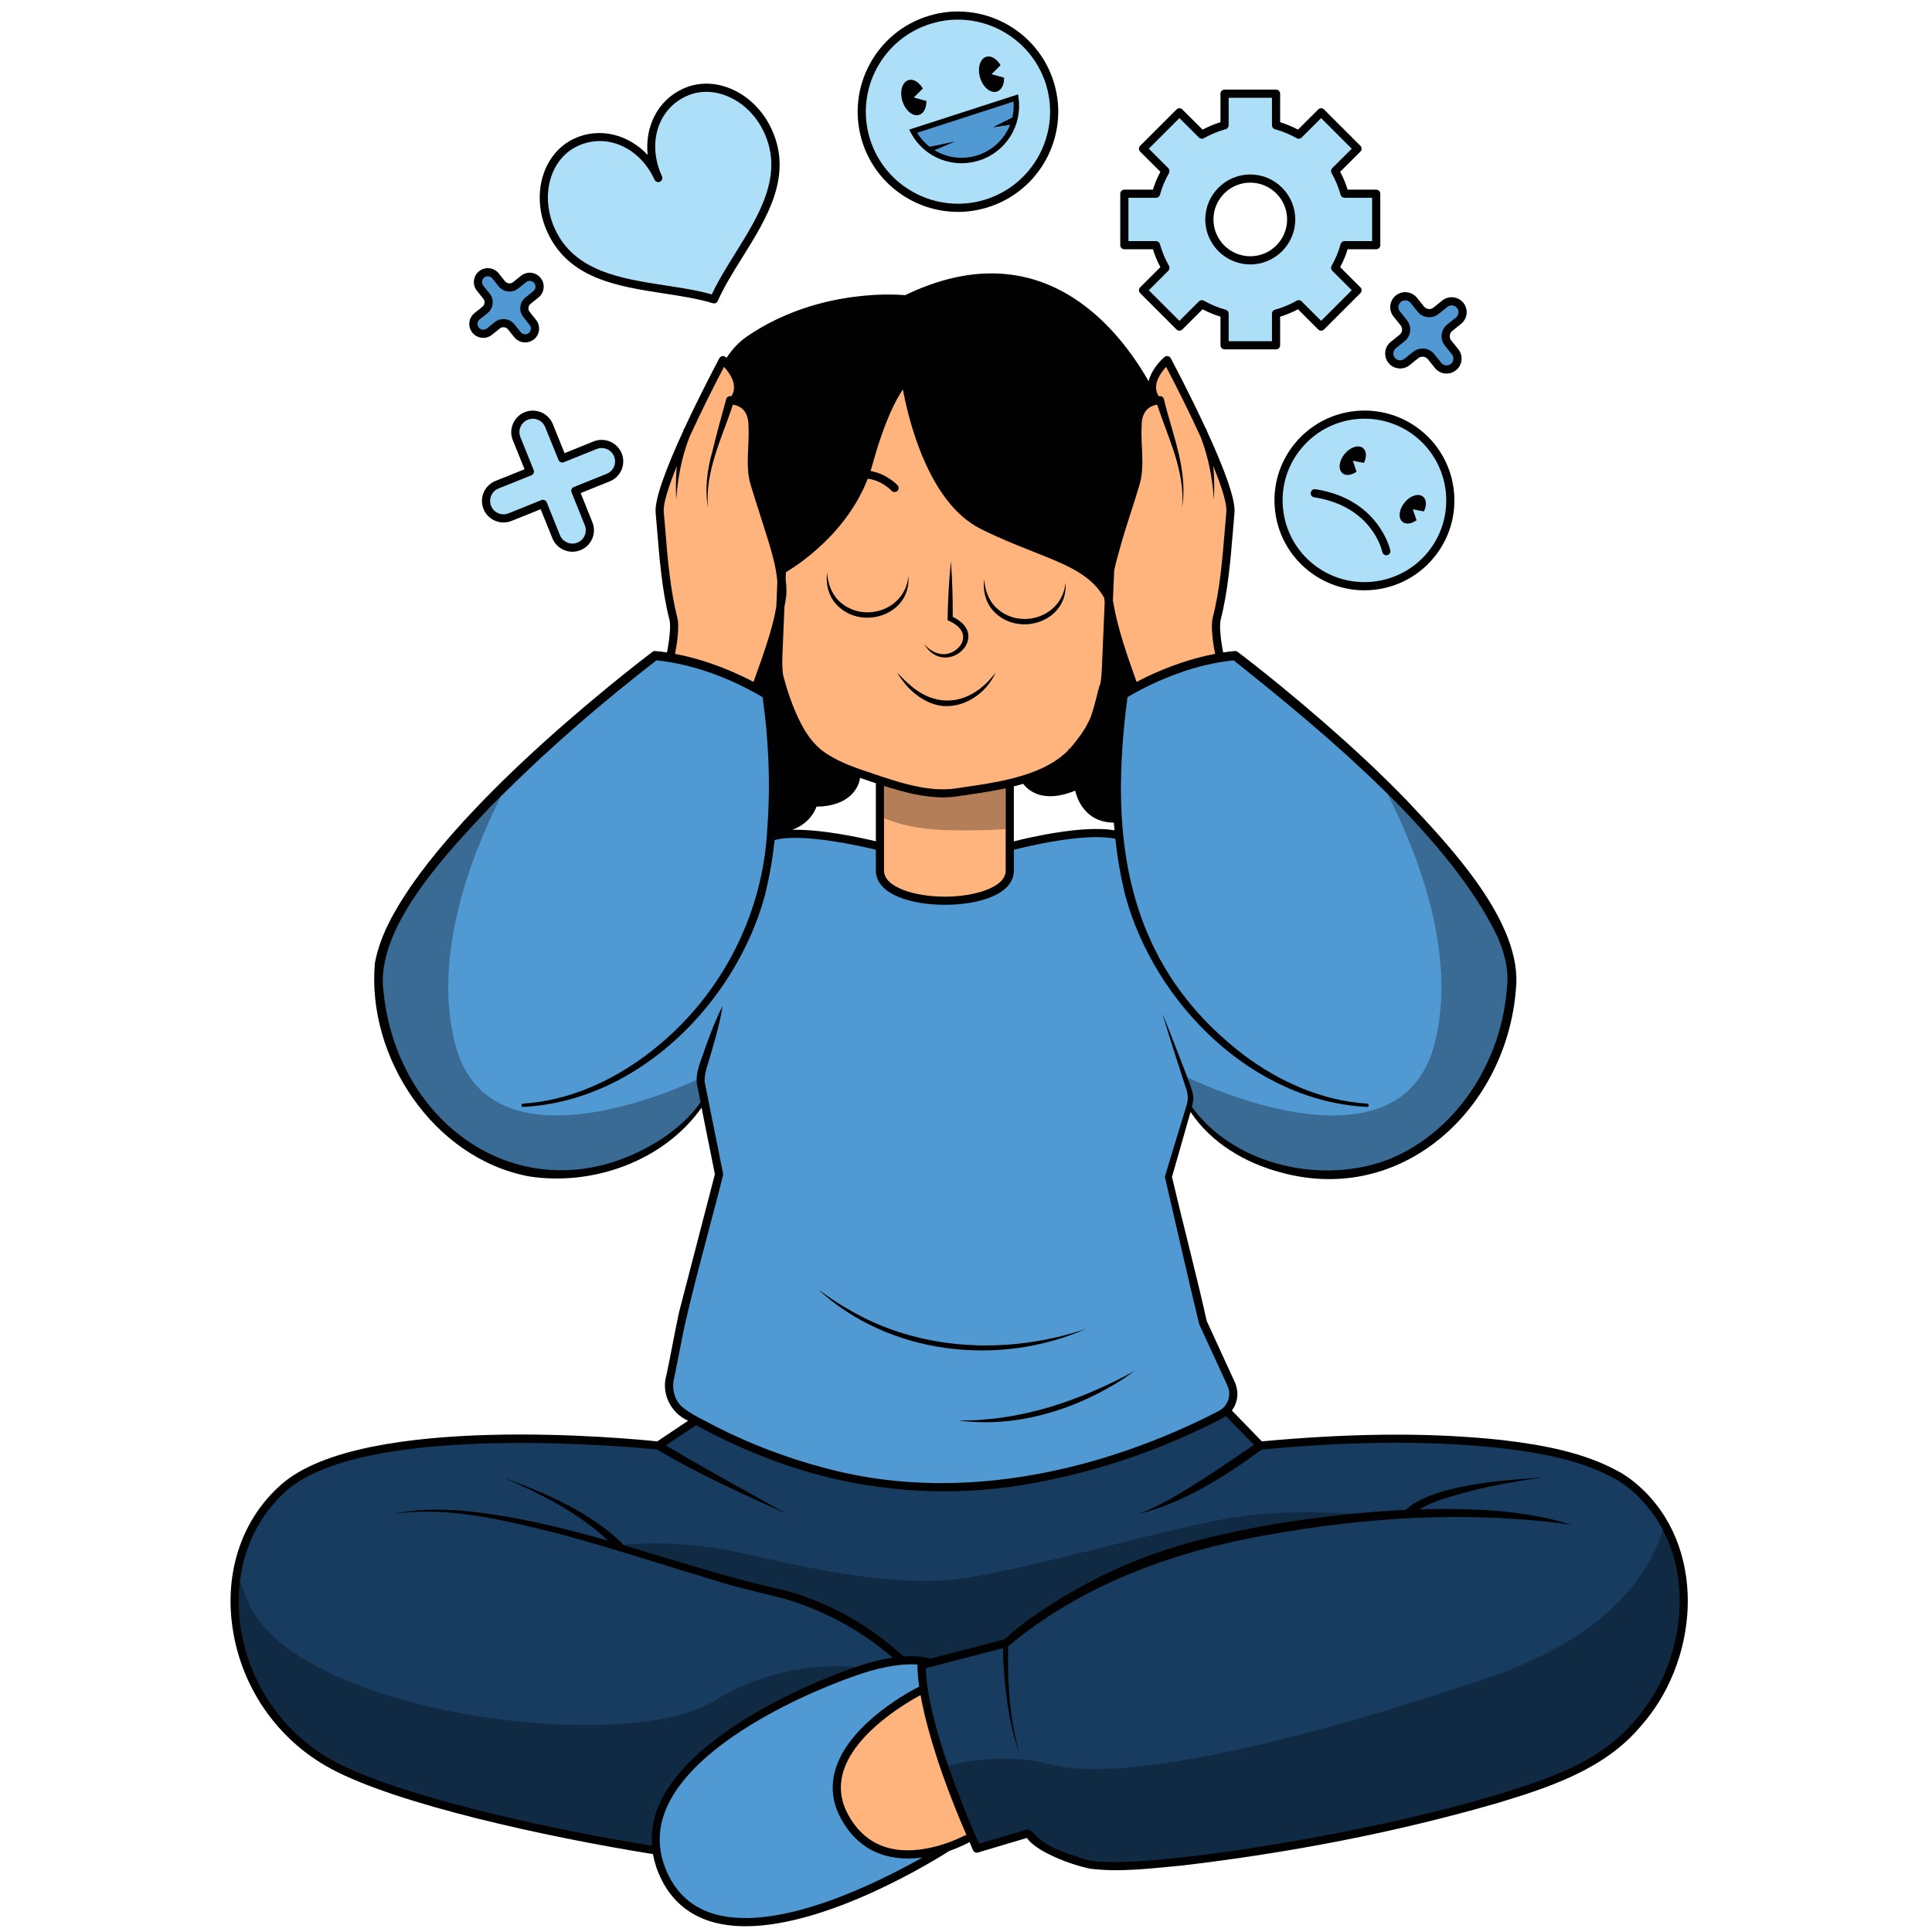 <svg xmlns="http://www.w3.org/2000/svg" xmlns:xlink="http://www.w3.org/1999/xlink" width="600" zoomAndPan="magnify" viewBox="0 0 450 450" height="600" preserveAspectRatio="xMidYMid meet" version="1.0"><defs><clipPath id="adf15d85ca"><path d="M 209.395 237.227 L 216.895 237.227 L 216.895 246.977 L 209.395 246.977 Z M 209.395 237.227 " clip-rule="nonzero"/></clipPath></defs><g clip-path="url(#adf15d85ca)"><path fill="#000000" d="M 213.676 240.766 C 213.676 241.254 213.102 241.5 212.77 241.156 C 212.434 240.809 212.672 240.219 213.145 240.219 C 213.438 240.219 213.676 240.465 213.676 240.766 Z M 216.738 240.938 L 216.207 240.938 C 216.121 240.938 216.051 241.012 216.051 241.102 C 216.051 241.191 216.121 241.262 216.207 241.262 L 216.738 241.262 C 216.824 241.262 216.895 241.191 216.895 241.102 C 216.895 241.012 216.824 240.938 216.738 240.938 Z M 216.18 239.109 L 215.719 239.383 C 215.645 239.426 215.617 239.523 215.66 239.602 C 215.703 239.68 215.801 239.707 215.875 239.66 L 216.336 239.387 C 216.41 239.344 216.438 239.242 216.391 239.168 C 216.348 239.09 216.254 239.062 216.18 239.109 Z M 214.805 237.809 L 214.539 238.285 C 214.496 238.363 214.523 238.461 214.598 238.504 C 214.672 238.551 214.77 238.523 214.812 238.445 L 215.078 237.973 C 215.121 237.895 215.094 237.797 215.02 237.75 C 214.945 237.707 214.848 237.734 214.805 237.809 Z M 212.988 237.395 L 212.988 237.941 C 212.988 238.031 213.059 238.105 213.145 238.105 C 213.23 238.105 213.301 238.031 213.301 237.941 L 213.301 237.395 C 213.301 237.305 213.23 237.23 213.145 237.23 C 213.059 237.23 212.988 237.305 212.988 237.395 Z M 211.211 237.973 L 211.477 238.445 C 211.52 238.523 211.617 238.551 211.691 238.504 C 211.766 238.461 211.793 238.363 211.75 238.285 L 211.484 237.809 C 211.441 237.734 211.344 237.707 211.27 237.75 C 211.195 237.797 211.168 237.895 211.211 237.973 Z M 209.953 239.387 L 210.414 239.66 C 210.488 239.707 210.586 239.68 210.629 239.602 C 210.672 239.527 210.648 239.426 210.57 239.383 L 210.113 239.109 C 210.035 239.062 209.941 239.09 209.898 239.168 C 209.855 239.242 209.879 239.344 209.953 239.387 Z M 210.082 241.262 C 210.172 241.262 210.242 241.191 210.242 241.102 C 210.242 241.012 210.172 240.938 210.082 240.938 L 209.551 240.938 C 209.465 240.938 209.395 241.012 209.395 241.102 C 209.395 241.191 209.465 241.262 209.551 241.262 Z M 215.008 241.855 C 215.008 242.707 214.109 243.238 213.402 242.809 C 213.359 242.781 213.332 242.754 213.312 242.762 C 213.305 242.766 213.301 242.773 213.301 242.781 L 213.301 244.688 C 213.301 244.707 213.328 244.715 213.34 244.699 C 213.586 244.312 214.023 243.996 214.418 244.004 C 214.426 244.004 214.438 244.012 214.438 244.023 C 214.445 244.578 213.875 245.223 213.32 245.324 C 213.309 245.324 213.301 245.332 213.301 245.344 L 213.301 246.484 C 213.301 246.574 213.23 246.645 213.145 246.645 C 213.059 246.645 212.988 246.574 212.988 246.484 L 212.988 245.344 C 212.988 245.332 212.98 245.324 212.969 245.324 C 212.414 245.223 211.844 244.578 211.852 244.023 C 211.852 244.012 211.863 244.004 211.875 244.004 C 212.266 243.996 212.707 244.312 212.949 244.699 C 212.961 244.715 212.988 244.707 212.988 244.688 L 212.988 242.781 C 212.988 242.766 212.969 242.754 212.953 242.766 C 212.531 243.066 211.961 243.012 211.594 242.637 C 211.258 242.289 211.184 241.754 211.414 241.324 C 211.422 241.312 211.418 241.301 211.406 241.293 C 211.344 241.266 211.285 241.23 211.234 241.188 C 211.223 241.18 211.207 241.184 211.203 241.195 C 211.078 241.41 210.988 241.645 210.93 241.891 C 210.797 242.477 210.719 242.809 210.449 243.227 L 209.863 244.141 C 209.855 244.156 209.863 244.176 209.879 244.176 L 210.449 244.176 C 210.574 244.176 210.676 244.281 210.676 244.41 L 210.676 245.57 C 210.676 245.742 210.809 245.875 210.973 245.871 L 211.977 245.859 C 212.062 245.859 212.133 245.934 212.133 246.023 L 212.133 246.945 C 212.133 246.957 212.141 246.965 212.152 246.965 L 214.484 246.965 C 214.496 246.965 214.504 246.957 214.504 246.941 C 214.5 245.465 214.879 245.23 215.238 244.707 C 215.535 244.273 215.816 243.863 215.816 242.879 C 215.816 242.199 215.676 241.504 215.32 240.953 C 215.312 240.941 215.297 240.941 215.289 240.953 C 215.184 241.098 215.043 241.215 214.883 241.293 C 214.871 241.301 214.867 241.312 214.875 241.324 C 214.961 241.484 215.008 241.668 215.008 241.855 Z M 212.398 239.426 C 212.41 239.547 212.289 239.645 212.176 239.59 C 211.684 239.355 211.105 239.723 211.105 240.297 C 211.105 240.672 211.363 240.988 211.711 241.059 C 211.832 241.082 211.883 241.234 211.797 241.328 C 211.523 241.633 211.531 242.109 211.816 242.406 C 212.059 242.656 212.438 242.707 212.73 242.527 C 212.836 242.465 212.945 242.355 213.004 242.242 C 213.062 242.129 213.215 242.113 213.285 242.242 C 213.352 242.359 213.445 242.461 213.559 242.527 C 214.055 242.828 214.691 242.461 214.691 241.855 C 214.691 241.668 214.621 241.469 214.496 241.336 C 214.406 241.234 214.457 241.082 214.578 241.059 C 215.164 240.941 215.391 240.188 214.965 239.746 C 214.746 239.523 214.406 239.457 214.121 239.59 C 213.988 239.648 213.879 239.539 213.895 239.426 C 213.945 238.965 213.598 238.555 213.145 238.555 C 212.73 238.555 212.391 238.902 212.391 239.332 Z M 212.398 239.426 " fill-opacity="1" fill-rule="evenodd"/></g><path fill="#010101" d="M 261.883 58.055 L 268.539 58.055 C 268.98 59.5 269.566 60.891 270.273 62.223 L 265.559 66.934 C 265.191 67.301 265.191 67.895 265.559 68.273 L 274.039 76.746 C 274.406 77.117 275.016 77.117 275.383 76.746 L 280.102 72.035 C 281.434 72.746 282.828 73.328 284.273 73.758 L 284.273 80.422 C 284.273 80.941 284.691 81.371 285.223 81.371 L 297.219 81.371 C 297.738 81.371 298.168 80.941 298.168 80.422 L 298.168 73.758 C 299.602 73.328 300.996 72.746 302.328 72.035 L 307.043 76.746 C 307.41 77.117 308.02 77.117 308.387 76.746 L 316.871 68.273 C 317.238 67.895 317.238 67.301 316.871 66.934 L 312.152 62.223 C 312.863 60.891 313.445 59.5 313.891 58.055 L 320.547 58.055 C 321.078 58.055 321.496 57.637 321.496 57.105 L 321.496 45.125 C 321.496 44.605 321.078 44.176 320.547 44.176 L 313.891 44.176 C 313.445 42.742 312.863 41.336 312.152 40.008 L 316.871 35.309 C 317.238 34.93 317.238 34.332 316.871 33.965 L 308.387 25.492 C 308.02 25.113 307.41 25.113 307.043 25.492 L 302.328 30.191 C 300.996 29.484 299.602 28.914 298.168 28.469 L 298.168 21.82 C 298.168 21.289 297.738 20.871 297.219 20.871 L 285.223 20.871 C 284.691 20.871 284.273 21.289 284.273 21.82 L 284.273 28.469 C 282.828 28.914 281.434 29.484 280.102 30.191 L 275.383 25.492 C 275.016 25.113 274.406 25.113 274.039 25.492 L 265.559 33.965 C 265.379 34.145 265.281 34.383 265.281 34.637 C 265.281 34.891 265.383 35.133 265.559 35.309 L 270.273 40.008 C 269.566 41.34 268.98 42.746 268.539 44.176 L 261.883 44.176 C 261.363 44.176 260.93 44.605 260.93 45.125 L 260.93 57.105 C 260.93 57.637 261.363 58.055 261.883 58.055 Z M 291.219 42.539 C 295.949 42.539 299.793 46.391 299.793 51.113 C 299.793 55.84 295.949 59.688 291.219 59.688 C 286.48 59.688 282.637 55.84 282.637 51.113 C 282.637 46.391 286.48 42.539 291.219 42.539 Z M 323.398 84.523 C 322.816 83.805 322.551 82.891 322.652 81.969 C 322.754 81.043 323.211 80.207 323.934 79.625 L 325.973 77.988 C 326.66 77.445 326.773 76.445 326.215 75.762 L 324.578 73.723 C 323.375 72.227 323.617 70.023 325.109 68.82 C 326.621 67.617 328.812 67.859 330.031 69.352 L 331.668 71.391 C 331.934 71.719 332.301 71.922 332.73 71.973 C 333.148 72.023 333.566 71.898 333.898 71.633 L 335.926 69.996 C 336.664 69.414 337.562 69.148 338.5 69.25 C 339.426 69.352 340.25 69.809 340.844 70.527 C 341.43 71.266 341.695 72.176 341.594 73.102 C 341.492 74.023 341.035 74.848 340.301 75.441 L 338.273 77.078 C 337.586 77.621 337.473 78.621 338.02 79.305 L 339.656 81.332 C 340.871 82.84 340.629 85.031 339.121 86.246 C 338.5 86.742 337.742 87.008 336.941 87.008 C 336.816 87.008 336.688 87.008 336.562 86.992 C 335.637 86.891 334.797 86.438 334.215 85.703 L 332.582 83.676 C 332.035 82.992 331.035 82.879 330.348 83.422 L 328.309 85.059 C 326.809 86.262 324.605 86.031 323.398 84.523 Z M 334.086 129.738 C 329.953 134.844 323.895 137.492 317.797 137.492 C 313.156 137.492 308.488 135.957 304.609 132.816 C 300.262 129.297 297.547 124.293 296.965 118.734 C 296.379 113.176 298.004 107.715 301.527 103.371 C 308.805 94.406 322.031 93.023 331.008 100.297 C 339.984 107.562 341.367 120.773 334.086 129.738 Z M 200.758 32.75 C 197.043 20.426 204.055 7.383 216.379 3.672 C 228.715 -0.039 241.773 6.949 245.488 19.273 C 249.215 31.598 242.207 44.641 229.867 48.352 C 227.625 49.023 225.367 49.355 223.137 49.355 C 213.094 49.355 203.801 42.832 200.758 32.75 Z M 383.078 347.379 C 381.457 345.77 379.34 344.047 377.336 342.922 C 368.969 338.223 359.32 336.562 349.949 335.422 C 331.324 333.41 312.547 334.016 293.906 335.715 L 286.91 328.52 C 287.301 328.039 287.621 327.48 287.836 326.824 C 288.531 325.012 288.215 322.973 287.316 321.289 L 286.617 319.77 L 281.062 307.66 C 279.137 298.82 275.246 283.852 272.977 274.137 C 273.914 270.918 276.207 262.852 277.031 259.949 C 277.109 259.66 277.211 259.344 277.312 259 C 282.09 266.207 290.027 270.883 298.281 273.07 C 326.707 280.926 350.91 258.152 353.078 230.48 C 354.844 214.887 337.383 196.789 327.355 186.102 C 321.305 179.883 314.941 173.992 308.414 168.305 C 301.871 162.621 295.199 157.109 288.289 151.84 C 288.09 151.691 287.836 151.602 287.566 151.641 C 286.668 151.727 285.781 151.828 284.895 151.969 C 284.512 150.031 283.891 146.027 284.324 144.344 C 286.035 137.656 286.629 130.223 287.176 123.66 C 287.289 122.191 287.402 120.75 287.531 119.379 C 287.836 116.086 284.641 108.07 281.129 100.434 C 281.102 100.332 281.078 100.23 281.051 100.129 C 281 99.965 280.914 99.836 280.801 99.723 C 277.02 91.566 273.016 84.047 272.684 83.438 C 272.559 83.184 272.316 83.008 272.027 82.957 C 271.746 82.891 271.457 82.969 271.238 83.156 C 269.895 84.285 268.109 86.426 267.539 88.805 C 258.055 72.254 239.672 54.824 210.812 68.758 C 210.812 68.758 191.301 66.594 174.109 78.281 C 172.117 79.637 170.52 81.371 169.227 83.348 C 169.148 83.285 169.074 83.223 169.012 83.16 C 168.781 82.969 168.504 82.895 168.211 82.957 C 167.934 83.008 167.691 83.184 167.551 83.438 C 167.234 84.047 163.215 91.57 159.438 99.727 C 159.336 99.84 159.25 99.965 159.199 100.129 C 159.172 100.23 159.145 100.332 159.121 100.434 C 155.609 108.07 152.414 116.09 152.707 119.383 C 152.832 120.75 152.961 122.191 153.074 123.664 C 153.605 130.223 154.215 137.656 155.926 144.344 C 156.359 146.027 155.734 150.031 155.355 151.969 C 154.469 151.828 153.582 151.727 152.68 151.641 C 152.426 151.613 152.16 151.68 151.945 151.844 C 145.008 157.148 138.301 162.684 131.723 168.395 C 125.156 174.121 118.766 180.047 112.68 186.305 C 106.617 192.574 100.785 199.121 95.766 206.328 C 92.062 211.785 88.551 217.688 87.32 224.301 C 85.367 246.246 100.965 269.816 123.176 273.996 C 138.023 276.328 154.621 270.438 163.406 258 C 164.574 263.789 166.234 272.047 166.512 273.492 C 165.184 278.504 159.262 301.543 158.184 305.559 C 157.207 310.016 156.191 315.781 155.23 320.273 C 153.938 324.52 156.242 329.141 160.262 330.914 C 160.262 330.926 160.262 330.926 160.262 330.926 L 153.086 335.727 C 147.254 335.105 84.594 328.965 65.523 345.758 C 56.727 353.496 52.516 365.184 53.988 377.824 C 55.688 392.391 64.348 405.168 77.164 412.02 C 92.594 420.266 127.004 427.828 152.086 431.855 C 152.453 433.855 153.098 435.871 154.113 437.859 C 156.66 442.938 160.742 446.254 166.246 447.75 C 168.578 448.371 171.078 448.66 173.676 448.66 C 193.34 448.648 218.75 432.637 221.121 431.117 C 223.684 430.219 225.383 429.293 225.559 429.207 C 225.648 429.156 225.723 429.078 225.801 429.004 C 226.078 429.664 226.359 430.32 226.648 430.98 C 226.852 431.398 227.336 431.625 227.789 431.484 L 239.176 428.094 C 240.027 429.309 241.305 430.133 242.523 430.93 C 246.062 432.957 249.812 434.324 253.77 435.234 C 260.922 436.148 268.098 435.172 275.133 434.539 C 300.098 431.602 324.824 426.902 348.977 419.91 C 360.957 416.277 373.723 412.086 382.082 402.156 C 395.352 387.363 397.812 362.07 383.078 347.379 Z M 204.004 195.953 C 200.73 195.168 191.488 193.129 184.527 193.27 C 189.094 191.637 190.168 187.887 190.168 187.887 C 198.02 187.797 200.086 183.277 200.312 181.176 L 201.531 181.594 C 202.328 181.859 203.164 182.152 204.004 182.43 Z M 236.145 195.969 L 236.145 183.164 C 236.891 182.973 237.629 182.781 238.324 182.566 C 239.527 184.152 242.977 187.203 250.445 184.164 C 250.445 184.164 251.727 191.559 259.434 191.609 C 259.484 192.207 259.535 192.801 259.586 193.383 C 252.219 192.156 239.898 195.016 236.145 195.969 Z M 110.027 77.484 C 108.898 76.09 109.125 74.051 110.52 72.922 L 112.359 71.453 C 112.941 70.984 113.031 70.137 112.562 69.566 L 111.094 67.73 C 110.547 67.059 110.293 66.211 110.395 65.348 C 110.484 64.488 110.914 63.715 111.586 63.172 C 112.98 62.055 115.023 62.273 116.152 63.664 L 117.621 65.504 C 117.852 65.781 118.168 65.957 118.523 65.996 C 118.891 66.047 119.23 65.934 119.512 65.719 L 121.352 64.234 C 122.746 63.121 124.797 63.336 125.914 64.73 C 126.461 65.414 126.715 66.25 126.613 67.109 C 126.523 67.973 126.094 68.746 125.422 69.289 L 123.582 70.77 C 123.305 70.984 123.125 71.316 123.086 71.672 C 123.051 72.023 123.148 72.379 123.379 72.656 L 124.848 74.492 C 125.395 75.164 125.637 76.016 125.547 76.875 C 125.457 77.734 125.027 78.508 124.355 79.055 C 123.758 79.52 123.035 79.762 122.324 79.762 C 121.375 79.762 120.438 79.344 119.789 78.547 L 118.32 76.711 C 117.852 76.141 117 76.051 116.43 76.508 L 114.594 77.977 C 113.184 79.105 111.145 78.875 110.027 77.484 Z M 142.016 112.121 L 135.246 114.848 L 137.973 121.621 C 138.477 122.863 138.465 124.23 137.945 125.461 C 137.414 126.688 136.438 127.648 135.195 128.145 C 134.586 128.387 133.953 128.512 133.316 128.512 C 132.645 128.512 131.988 128.371 131.352 128.105 C 130.125 127.586 129.16 126.613 128.664 125.371 L 125.926 118.609 L 119.156 121.332 C 117.914 121.824 116.543 121.812 115.316 121.293 C 114.086 120.773 113.121 119.801 112.625 118.559 C 111.586 115.988 112.828 113.062 115.402 112.023 L 122.176 109.297 L 119.449 102.535 C 118.941 101.297 118.953 99.926 119.488 98.699 C 120.008 97.457 120.98 96.508 122.227 96 C 124.797 94.977 127.727 96.215 128.77 98.789 L 131.492 105.551 L 138.266 102.816 C 140.836 101.789 143.766 103.031 144.809 105.602 C 145.301 106.844 145.289 108.199 144.77 109.438 C 144.234 110.668 143.258 111.629 142.016 112.121 Z M 127.512 54.102 C 123.543 45.477 126.371 35.676 133.801 32.258 C 139.656 29.57 146.34 31.281 150.855 36.082 C 150.145 29.531 153.211 23.352 159.059 20.68 C 162.684 19.008 166.844 19.098 170.773 20.91 C 174.652 22.707 177.836 25.988 179.75 30.141 C 184.719 40.969 178.684 50.672 172.852 60.043 C 170.672 63.527 168.629 66.82 167.184 70.102 C 167.031 70.457 166.688 70.672 166.32 70.672 C 166.219 70.672 166.133 70.656 166.043 70.633 C 162.617 69.578 158.777 68.984 154.719 68.363 C 143.789 66.68 132.492 64.934 127.512 54.102 Z M 127.512 54.102 " fill-opacity="1" fill-rule="nonzero"/><path fill="#183c60" d="M 382.684 398.426 C 382.562 398.586 382.438 398.746 382.312 398.902 C 381.789 399.57 381.254 400.227 380.691 400.855 C 380.676 400.875 380.66 400.895 380.645 400.914 C 372.504 410.551 360.145 414.516 348.426 418.086 C 336.457 421.648 324.25 424.434 311.977 426.852 C 299.703 429.234 287.34 431.285 274.93 432.641 C 268.727 433.285 262.465 433.906 256.34 433.629 C 254.781 433.527 253.449 433.312 251.941 432.805 C 247.922 431.449 243.18 430.109 240.516 426.688 L 239.34 426.066 L 228.055 429.426 C 227.359 427.867 226.684 426.301 226.02 424.727 C 225.754 424.09 225.5 423.449 225.238 422.812 C 224.859 421.895 224.48 420.977 224.117 420.055 C 223.77 419.176 223.438 418.293 223.102 417.414 C 222.848 416.742 222.59 416.074 222.34 415.398 C 221.945 414.328 221.566 413.254 221.188 412.176 C 221.078 411.863 220.961 411.551 220.852 411.238 C 220.637 410.629 220.422 410.008 220.219 409.398 C 218.039 402.648 215.945 395.633 215.629 388.555 L 233.582 383.891 C 233.586 383.992 233.594 384.09 233.594 384.188 C 233.703 388.152 234.016 392.098 234.547 396 C 235.18 400.383 236.082 404.75 237.641 408.879 C 237.637 408.879 237.637 408.875 237.637 408.871 C 235.641 402.457 234.938 395.715 234.809 389.004 C 234.773 387.156 234.773 385.309 234.812 383.473 C 252.449 368.668 274.789 360.828 297.371 357.145 C 314.348 354.203 331.641 352.75 348.871 353.57 C 354.617 353.852 360.336 354.281 366.066 355.191 C 366.062 355.191 366.059 355.191 366.055 355.191 C 360.531 353.395 354.766 352.469 348.988 351.938 C 342.898 351.469 336.801 351.379 330.703 351.547 C 330.703 351.543 330.707 351.543 330.707 351.543 C 334.32 349.277 338.895 348.367 342.938 347.188 C 348.25 345.871 353.664 344.945 359.094 344.137 C 359.086 344.137 359.078 344.137 359.074 344.137 C 350.586 344.758 333.844 345.734 327.406 351.672 C 327.234 351.68 327.066 351.691 326.895 351.703 C 324.73 351.805 322.566 351.945 320.41 352.113 C 319.625 352.172 318.844 352.246 318.062 352.312 C 317.02 352.402 315.973 352.48 314.93 352.582 C 314.211 352.656 313.496 352.738 312.777 352.812 C 312.395 352.855 312.016 352.895 311.633 352.938 C 309.387 353.188 307.141 353.465 304.898 353.766 C 304.574 353.809 304.246 353.855 303.922 353.902 C 301.707 354.207 299.496 354.527 297.289 354.879 C 297.188 354.895 297.082 354.91 296.98 354.926 C 285.582 356.941 274.156 359.496 263.355 363.992 C 253.172 368.148 240.762 375.48 233.938 381.84 C 233.938 381.84 221.855 384.98 216.695 386.32 C 215.934 386.055 213.945 385.562 210.445 385.816 C 202.684 378.609 193.328 373.363 183.199 370.516 C 170.34 367.715 157.789 363.586 145.148 359.875 C 145.145 359.863 145.141 359.848 145.133 359.836 C 145.125 359.812 145.117 359.785 145.109 359.762 C 145.109 359.758 145.109 359.758 145.105 359.754 C 145.09 359.707 145.07 359.66 145.047 359.613 C 145.02 359.562 144.984 359.516 144.941 359.473 C 144.934 359.465 144.93 359.453 144.922 359.445 C 137.164 352.043 127.297 347.863 117.426 344.23 C 117.422 344.227 117.414 344.227 117.406 344.223 C 125.977 347.957 134.824 352.379 141.621 358.848 C 141.621 358.848 141.621 358.852 141.625 358.852 C 130.301 355.621 118.863 352.859 107.059 351.824 C 101.832 351.48 96.539 351.508 91.426 352.641 C 91.418 352.645 91.41 352.645 91.402 352.645 C 104.422 350.746 117.395 354.078 129.957 357.18 C 142.574 360.574 154.961 364.664 167.488 368.414 C 172.434 369.984 177.707 371.035 182.664 372.367 C 191.867 375.074 200.668 379.785 207.895 386.105 C 206.234 386.359 204.332 386.754 202.164 387.375 C 201.418 387.59 200.477 387.879 199.375 388.262 C 197.656 388.844 195.539 389.617 193.172 390.574 C 193.113 390.594 193.059 390.617 193 390.641 C 192.594 390.809 192.176 390.977 191.754 391.152 C 191.625 391.207 191.496 391.262 191.367 391.316 C 190.992 391.473 190.617 391.633 190.234 391.797 C 190.043 391.879 189.844 391.965 189.652 392.051 C 189.312 392.195 188.977 392.344 188.637 392.496 C 188.355 392.617 188.07 392.75 187.789 392.875 C 187.516 393 187.246 393.117 186.973 393.246 C 186.402 393.508 185.828 393.773 185.246 394.051 C 185.219 394.062 185.188 394.078 185.16 394.094 C 184.598 394.359 184.035 394.633 183.465 394.914 C 183.316 394.988 183.172 395.062 183.023 395.137 C 182.566 395.363 182.113 395.594 181.652 395.828 C 181.477 395.918 181.297 396.012 181.117 396.105 C 180.691 396.328 180.262 396.551 179.832 396.781 C 179.633 396.887 179.438 396.996 179.238 397.102 C 178.824 397.324 178.41 397.551 177.996 397.781 C 177.789 397.895 177.586 398.012 177.379 398.129 C 176.973 398.355 176.57 398.586 176.164 398.82 C 175.953 398.945 175.738 399.07 175.527 399.195 C 175.129 399.43 174.734 399.668 174.336 399.91 C 174.121 400.039 173.91 400.168 173.695 400.301 C 173.297 400.547 172.902 400.797 172.508 401.047 C 172.305 401.18 172.098 401.309 171.891 401.441 C 171.48 401.703 171.078 401.973 170.676 402.246 C 170.488 402.371 170.301 402.492 170.117 402.621 C 169.668 402.926 169.227 403.234 168.785 403.547 C 168.648 403.645 168.512 403.738 168.379 403.836 C 167.234 404.66 166.121 405.508 165.043 406.383 C 164.867 406.523 164.695 406.672 164.52 406.82 C 164.168 407.109 163.816 407.402 163.473 407.703 C 163.266 407.879 163.066 408.062 162.867 408.242 C 162.562 408.512 162.262 408.781 161.969 409.055 C 161.758 409.254 161.547 409.457 161.34 409.66 C 161.07 409.918 160.801 410.18 160.539 410.445 C 160.328 410.66 160.121 410.875 159.918 411.09 C 159.668 411.348 159.426 411.609 159.188 411.875 C 158.984 412.094 158.785 412.316 158.594 412.543 C 158.363 412.805 158.141 413.07 157.918 413.336 C 157.73 413.566 157.543 413.793 157.363 414.023 C 157.148 414.297 156.945 414.566 156.746 414.84 C 156.574 415.07 156.402 415.301 156.238 415.535 C 156.039 415.82 155.852 416.105 155.664 416.395 C 155.516 416.621 155.363 416.848 155.223 417.074 C 155.027 417.391 154.852 417.711 154.672 418.031 C 154.559 418.234 154.434 418.438 154.324 418.645 C 154.078 419.113 153.848 419.586 153.637 420.066 C 153.609 420.125 153.578 420.18 153.551 420.238 C 152.496 422.641 151.918 425.051 151.805 427.465 C 151.789 427.73 151.793 428 151.789 428.266 C 151.789 428.402 151.781 428.535 151.781 428.668 C 151.789 429.07 151.809 429.473 151.84 429.875 C 151.84 429.875 151.84 429.875 151.84 429.879 C 125.074 425.559 92.223 417.91 78.062 410.348 C 65.789 403.785 57.496 391.551 55.875 377.609 C 55.871 377.582 55.871 377.555 55.867 377.523 C 55.781 376.766 55.715 376.008 55.672 375.258 C 55.66 375.074 55.66 374.898 55.652 374.715 C 55.625 374.137 55.605 373.562 55.605 372.988 C 55.602 372.676 55.617 372.367 55.625 372.059 C 55.633 371.621 55.641 371.184 55.664 370.75 C 55.684 370.43 55.715 370.113 55.742 369.793 C 55.777 369.352 55.812 368.906 55.863 368.469 C 55.875 368.391 55.875 368.312 55.887 368.234 C 55.898 368.117 55.93 368.004 55.941 367.887 C 56.047 367.113 56.176 366.344 56.324 365.586 C 56.367 365.375 56.402 365.164 56.449 364.953 C 56.637 364.09 56.855 363.234 57.105 362.391 C 57.168 362.18 57.242 361.973 57.312 361.762 C 57.523 361.098 57.754 360.441 58.008 359.793 C 58.098 359.555 58.191 359.312 58.289 359.074 C 58.617 358.281 58.973 357.496 59.363 356.734 C 59.441 356.578 59.531 356.426 59.613 356.273 C 59.957 355.625 60.32 354.992 60.707 354.371 C 60.832 354.168 60.957 353.965 61.086 353.766 C 61.57 353.027 62.07 352.305 62.613 351.605 C 62.656 351.547 62.707 351.492 62.754 351.434 C 63.266 350.781 63.812 350.152 64.375 349.539 C 64.52 349.383 64.668 349.227 64.812 349.07 C 65.441 348.418 66.09 347.777 66.777 347.172 C 85.238 330.926 149.102 337.219 153.031 337.625 C 162.73 343.387 173.012 347.984 183.281 352.645 C 183.277 352.641 183.273 352.641 183.27 352.637 C 175.23 348.066 163.285 341.586 155.098 336.66 L 162.148 331.949 C 167.395 334.852 172.848 337.398 178.453 339.523 C 199.371 347.781 222.562 349.504 244.508 344.691 C 257.656 341.992 270.414 337.484 282.43 331.52 C 283.469 331.012 284.562 330.492 285.512 329.809 L 292.066 336.547 C 288.199 339.156 283.168 342.602 279.504 344.945 C 274.93 347.844 270.316 350.676 265.25 352.641 C 265.246 352.641 265.242 352.645 265.238 352.645 C 275.762 349.996 285.207 343.996 293.879 337.625 C 312.406 335.914 331.207 335.293 349.73 337.309 C 358.898 338.422 368.27 340.031 376.371 344.551 C 378.219 345.617 380.223 347.188 381.719 348.719 C 382.25 349.25 382.754 349.797 383.238 350.359 C 383.352 350.488 383.461 350.621 383.57 350.754 C 383.953 351.215 384.324 351.68 384.676 352.152 C 384.77 352.273 384.859 352.398 384.949 352.52 C 385.84 353.754 386.637 355.039 387.324 356.367 C 388.219 358.078 388.949 359.863 389.531 361.695 C 389.555 361.77 389.578 361.848 389.602 361.926 C 389.871 362.797 390.105 363.68 390.309 364.574 C 390.328 364.664 390.348 364.754 390.367 364.848 C 390.562 365.75 390.73 366.66 390.855 367.578 C 390.855 367.578 390.855 367.578 390.855 367.582 C 390.98 368.465 391.062 369.355 391.121 370.246 C 391.133 370.414 391.145 370.586 391.152 370.754 C 391.199 371.602 391.219 372.453 391.211 373.305 C 391.211 373.488 391.203 373.676 391.199 373.859 C 391.18 374.664 391.141 375.473 391.074 376.277 C 391.062 376.383 391.059 376.488 391.051 376.59 C 390.973 377.422 390.867 378.246 390.742 379.074 C 390.707 379.305 390.672 379.535 390.637 379.766 C 390.5 380.566 390.344 381.363 390.164 382.156 C 390.113 382.391 390.055 382.621 390 382.852 C 389.82 383.582 389.629 384.305 389.414 385.023 C 389.359 385.207 389.305 385.387 389.25 385.57 C 389.02 386.309 388.762 387.035 388.492 387.762 C 388.406 387.996 388.32 388.23 388.227 388.465 C 387.934 389.215 387.617 389.957 387.285 390.688 C 387.184 390.906 387.078 391.125 386.973 391.34 C 386.641 392.031 386.297 392.715 385.93 393.387 C 385.852 393.531 385.773 393.672 385.695 393.812 C 385.309 394.504 384.895 395.18 384.469 395.844 C 384.348 396.031 384.23 396.219 384.109 396.406 C 383.656 397.098 383.18 397.77 382.684 398.426 Z M 382.684 398.426 " fill-opacity="1" fill-rule="nonzero"/><path fill="#ffb47d" d="M 264.734 158.832 C 262.527 152.641 260.297 146.367 259.219 139.91 L 259.246 139.301 L 259.246 139.289 L 259.512 132.867 C 260.016 130.473 260.766 128.117 261.387 125.773 C 262.656 121.469 264.152 117.227 265.418 112.895 C 266.723 108.523 265.648 103.637 265.914 99.266 C 265.863 96.609 266.953 94.672 269.527 94.254 C 272.09 102.066 276.109 109.844 275.32 118.254 C 276.781 109.59 273.051 101.203 271.086 92.922 C 270.973 92.516 270.605 92.238 270.176 92.266 C 270.074 92.266 269.984 92.277 269.883 92.289 C 268.234 89.73 270.328 86.844 271.605 85.449 C 273.688 89.391 276.855 95.656 279.672 101.812 C 281.457 106.461 282.422 111.402 282.738 116.367 C 282.879 113.781 282.84 111.172 282.598 108.578 C 284.527 113.301 285.82 117.316 285.641 119.203 C 285.516 120.582 285.402 122.027 285.273 123.508 C 284.742 129.996 284.145 137.34 282.473 143.863 C 281.902 146.105 282.688 150.625 283.016 152.297 C 277.59 153.324 272.328 155.172 267.32 157.527 C 266.445 157.945 265.586 158.387 264.734 158.832 Z M 182.285 156.148 C 182.195 155.047 182.184 153.918 182.234 152.766 L 182.715 141.328 C 182.879 140.48 183.02 139.645 183.133 138.781 C 183.234 137.465 183.156 136.148 182.992 134.844 L 183.059 133.262 C 183.07 133.262 183.07 133.262 183.082 133.25 C 183.207 133.172 183.375 133.07 183.562 132.969 C 183.602 132.93 183.641 132.918 183.691 132.883 C 183.883 132.766 184.098 132.629 184.324 132.477 C 184.375 132.438 184.438 132.414 184.488 132.375 C 184.73 132.211 184.996 132.035 185.273 131.844 C 185.34 131.805 185.402 131.754 185.465 131.715 C 185.758 131.516 186.074 131.285 186.402 131.059 C 186.453 131.02 186.504 130.984 186.555 130.945 C 186.898 130.68 187.266 130.414 187.645 130.121 C 187.656 130.109 187.672 130.098 187.684 130.082 C 188.062 129.789 188.457 129.473 188.863 129.145 C 188.914 129.094 188.965 129.059 189.027 129.008 C 189.422 128.676 189.812 128.336 190.23 127.98 C 190.309 127.906 190.371 127.84 190.449 127.777 C 190.852 127.41 191.273 127.031 191.676 126.637 C 191.754 126.562 191.828 126.5 191.918 126.422 C 192.336 126.02 192.754 125.586 193.188 125.145 C 193.25 125.082 193.312 125.004 193.375 124.941 C 193.82 124.484 194.266 124.004 194.707 123.496 C 194.734 123.457 194.77 123.422 194.797 123.383 C 195.238 122.891 195.672 122.355 196.102 121.824 C 196.141 121.785 196.164 121.738 196.203 121.699 C 196.637 121.168 197.055 120.598 197.461 120.027 C 197.523 119.938 197.586 119.848 197.648 119.773 C 198.043 119.203 198.438 118.621 198.816 118.027 C 198.879 117.926 198.945 117.812 199.008 117.711 C 199.387 117.102 199.742 116.492 200.086 115.848 C 200.148 115.746 200.199 115.645 200.262 115.531 C 200.605 114.887 200.949 114.215 201.266 113.531 C 201.305 113.441 201.328 113.363 201.367 113.277 C 201.633 112.695 201.875 112.113 202.113 111.504 C 205.387 111.895 207.527 114.164 207.656 114.301 C 207.844 114.504 208.098 114.605 208.367 114.605 C 208.594 114.605 208.82 114.531 209 114.367 C 209.391 114.012 209.418 113.418 209.062 113.023 C 209.023 112.984 206.566 110.352 202.773 109.707 C 202.926 109.223 203.078 108.73 203.219 108.199 C 206.07 97.852 208.797 92.887 210.305 90.719 C 211.508 97.242 216.098 117.023 228.387 123.168 C 232.859 125.41 237.02 127.055 240.695 128.5 C 241.191 128.703 241.672 128.895 242.152 129.082 C 242.355 129.16 242.547 129.234 242.75 129.324 C 243.016 129.426 243.293 129.539 243.562 129.652 C 243.766 129.727 243.953 129.816 244.156 129.895 C 244.41 129.996 244.676 130.109 244.93 130.211 C 245.133 130.297 245.324 130.375 245.516 130.465 C 245.754 130.566 245.996 130.664 246.238 130.77 C 246.438 130.855 246.629 130.945 246.82 131.035 C 247.047 131.137 247.277 131.223 247.492 131.324 C 247.672 131.414 247.848 131.504 248.039 131.59 C 248.254 131.691 248.48 131.793 248.684 131.906 C 248.863 131.996 249.027 132.086 249.203 132.172 C 249.406 132.273 249.621 132.387 249.824 132.488 C 250.004 132.59 250.156 132.68 250.32 132.77 C 250.523 132.883 250.727 132.996 250.914 133.109 C 251.07 133.199 251.219 133.301 251.371 133.402 C 251.562 133.516 251.754 133.629 251.93 133.758 C 252.082 133.859 252.234 133.961 252.375 134.062 C 252.551 134.188 252.727 134.312 252.906 134.441 C 253.047 134.543 253.184 134.656 253.324 134.77 C 253.477 134.898 253.641 135.023 253.805 135.164 C 253.945 135.277 254.074 135.391 254.199 135.516 C 254.352 135.656 254.504 135.781 254.645 135.922 C 254.77 136.051 254.895 136.188 255.012 136.316 C 255.148 136.453 255.289 136.605 255.43 136.758 C 255.543 136.883 255.656 137.023 255.77 137.176 C 255.898 137.328 256.023 137.48 256.137 137.633 C 256.254 137.785 256.355 137.938 256.457 138.09 C 256.57 138.254 256.695 138.418 256.797 138.594 C 256.898 138.746 256.988 138.922 257.09 139.09 C 257.113 139.141 257.152 139.203 257.18 139.254 C 257.215 139.582 257.254 139.898 257.305 140.23 L 256.633 155.922 C 256.582 157.074 256.48 158.176 256.289 159.289 C 256.289 159.289 256.289 159.289 256.289 159.301 C 256.238 159.391 256.188 159.504 256.137 159.633 C 256.113 159.684 256.102 159.734 256.086 159.785 C 256.051 159.887 256.012 159.984 255.973 160.113 C 255.961 160.176 255.938 160.266 255.91 160.34 C 255.871 160.469 255.836 160.621 255.797 160.773 C 255.77 160.859 255.746 160.949 255.719 161.039 C 255.668 161.289 255.594 161.559 255.531 161.848 C 255.414 162.305 255.289 162.797 255.16 163.305 C 254.895 164.344 254.578 165.457 254.211 166.535 L 253.969 167.191 C 253.945 167.281 253.906 167.359 253.867 167.445 C 253.574 168.078 253.246 168.688 252.918 169.297 L 252.852 169.434 C 252.496 170.004 252.117 170.574 251.777 171.094 L 251.66 171.246 C 251.648 171.246 251.637 171.258 251.637 171.27 C 251.574 171.359 251.508 171.434 251.457 171.512 C 251.395 171.598 251.332 171.688 251.258 171.777 C 250.723 172.5 250.215 173.133 249.836 173.602 C 249.734 173.727 249.633 173.844 249.609 173.879 C 249.43 174.094 249.289 174.246 249.203 174.359 L 248.836 174.562 L 248.836 174.742 L 248.68 174.891 C 248.566 175.008 248.453 175.121 248.328 175.234 C 247.809 175.703 247.25 176.172 246.668 176.613 C 243.789 178.73 239.961 180.324 234.977 181.504 C 231.453 182.352 227.875 182.859 224.414 183.367 L 222.512 183.645 C 221.84 183.746 221.156 183.809 220.457 183.832 C 216.996 183.973 213.309 183.25 209.629 182.211 C 208.16 181.793 206.703 181.324 205.258 180.844 L 205.207 180.832 C 204.164 180.477 203.141 180.137 202.148 179.793 L 200.246 179.148 C 199.992 179.059 199.766 178.984 199.473 178.871 C 198.207 178.426 196.953 177.918 195.758 177.336 L 195.559 177.234 L 195.52 177.234 C 193.895 176.438 192.5 175.59 191.309 174.691 C 189.902 173.5 188.711 172.121 187.723 170.547 C 187.52 170.23 187.328 169.902 187.125 169.559 C 187.074 169.457 187.012 169.344 186.961 169.242 C 186.82 169.016 186.695 168.777 186.566 168.535 C 186.504 168.406 186.441 168.281 186.379 168.141 C 186.262 167.926 186.148 167.711 186.047 167.484 C 185.973 167.344 185.91 167.191 185.844 167.055 C 185.746 166.84 185.641 166.633 185.555 166.418 C 185.477 166.27 185.414 166.117 185.352 165.965 C 185.262 165.75 185.172 165.547 185.086 165.344 C 185.02 165.191 184.969 165.039 184.906 164.887 C 184.82 164.684 184.742 164.48 184.664 164.277 C 184.602 164.129 184.551 163.988 184.488 163.836 C 184.41 163.633 184.336 163.43 184.273 163.242 C 184.211 163.09 184.16 162.949 184.109 162.809 C 184.043 162.621 183.98 162.418 183.918 162.238 C 183.867 162.09 183.816 161.949 183.766 161.809 C 183.703 161.633 183.652 161.453 183.586 161.277 C 183.547 161.152 183.5 161.012 183.461 160.887 C 183.41 160.719 183.348 160.543 183.297 160.379 C 183.258 160.266 183.219 160.137 183.195 160.023 C 183.145 159.859 183.094 159.707 183.055 159.566 C 183.016 159.453 182.98 159.34 182.953 159.227 C 182.914 159.086 182.879 158.961 182.84 158.832 C 182.812 158.73 182.789 158.645 182.762 158.543 C 182.723 158.414 182.688 158.289 182.66 158.176 C 182.637 158.109 182.609 158.035 182.598 157.973 C 182.574 157.859 182.535 157.742 182.512 157.656 C 182.496 157.605 182.484 157.555 182.473 157.504 C 182.445 157.414 182.434 157.312 182.41 157.25 C 182.41 157.227 182.395 157.199 182.395 157.176 C 182.383 157.125 182.371 157.098 182.371 157.074 L 182.355 156.781 L 182.332 156.758 C 182.309 156.465 182.285 156.148 182.285 156.148 Z M 231.25 142.164 C 236.98 148.66 248.898 144.887 248.176 135.719 C 247.465 143.734 237.551 146.875 231.973 141.492 C 230.285 139.836 229.398 137.43 229.246 134.922 C 228.879 137.453 229.512 140.215 231.25 142.164 Z M 211.434 159.086 C 210.547 158.336 209.785 157.449 208.898 156.652 C 209.555 157.629 210.242 158.605 211 159.527 C 212.992 161.781 215.59 163.668 218.609 164.289 C 224.137 165.367 229.754 161.594 231.883 156.641 C 226.457 164 218.328 165.582 211.434 159.086 Z M 215.188 149.93 C 220.195 158.336 231.289 148.156 221.918 143.684 C 221.918 139.367 221.816 135.035 221.488 130.727 C 221.02 135.301 220.789 139.883 220.703 144.469 C 222.109 145.027 223.656 146.039 224.164 147.395 C 225.152 150.18 221.754 152.855 219.039 152.309 C 217.555 152.082 216.211 151.145 215.188 149.93 Z M 194.66 140.621 C 200.391 147.117 212.309 143.332 211.586 134.172 C 210.875 142.191 200.961 145.332 195.383 139.949 C 193.695 138.289 192.809 135.883 192.656 133.375 C 192.285 135.906 192.922 138.656 194.66 140.621 Z M 220.066 208.848 C 226.938 208.848 234.242 206.719 234.242 202.781 L 234.242 183.617 C 233.938 183.695 233.633 183.746 233.316 183.809 C 232.961 183.883 232.605 183.961 232.266 184.023 C 231.73 184.125 231.211 184.215 230.691 184.301 C 230.348 184.367 230.02 184.43 229.676 184.48 C 229.117 184.582 228.547 184.668 227.992 184.758 C 227.699 184.797 227.41 184.848 227.129 184.883 C 226.305 185.012 225.492 185.125 224.684 185.238 L 222.793 185.52 C 222.184 185.605 221.562 185.668 220.93 185.707 C 220.75 185.707 220.562 185.719 220.371 185.719 C 220.117 185.734 219.863 185.746 219.609 185.746 C 219.422 185.746 219.242 185.734 219.051 185.734 C 218.797 185.719 218.531 185.707 218.277 185.695 C 217.859 185.684 217.441 185.645 217.035 185.605 C 216.781 185.582 216.527 185.555 216.262 185.531 C 215.832 185.48 215.387 185.418 214.945 185.34 C 214.715 185.301 214.488 185.277 214.246 185.238 C 213.738 185.137 213.23 185.035 212.711 184.934 C 212.547 184.895 212.395 184.871 212.23 184.832 C 211.559 184.68 210.875 184.516 210.203 184.324 C 210.062 184.289 209.91 184.25 209.77 184.211 C 209.238 184.059 208.703 183.922 208.172 183.758 C 207.918 183.68 207.664 183.605 207.398 183.527 C 206.98 183.387 206.574 183.262 206.156 183.137 C 206.07 183.109 205.992 183.086 205.902 183.059 L 205.902 202.777 C 205.906 206.719 213.207 208.848 220.066 208.848 Z M 214.414 394.82 C 211.496 396.379 199.438 403.281 196.496 412.387 C 195.395 415.82 195.723 419.238 197.473 422.531 C 199.617 426.535 202.66 429.145 206.5 430.297 C 214.906 432.789 224.543 427.598 224.633 427.547 C 224.785 427.457 224.949 427.434 225.113 427.445 C 221.16 418.25 217.648 408.879 215.301 399.125 C 214.969 397.711 214.68 396.266 214.414 394.82 Z M 157.23 152.297 C 162.656 153.32 167.918 155.172 172.914 157.527 C 173.801 157.945 174.664 158.387 175.512 158.832 C 178.48 150.613 180.18 145.43 180.824 141.176 L 181.055 135.539 C 180.648 130.121 178.391 124.523 174.828 112.895 C 173.523 108.523 174.602 103.637 174.332 99.27 C 174.371 96.609 173.293 94.672 170.719 94.254 C 168.145 102.066 164.141 109.855 164.914 118.254 C 164.141 113.973 164.695 109.562 165.852 105.41 C 166.867 101.219 167.996 97.074 169.16 92.922 C 169.273 92.516 169.629 92.266 170.023 92.266 C 170.137 92.266 170.238 92.289 170.352 92.301 C 172.016 89.73 169.922 86.844 168.641 85.449 C 166.562 89.391 163.391 95.656 160.578 101.812 C 158.789 106.461 157.824 111.402 157.508 116.367 C 157.371 113.781 157.406 111.172 157.648 108.578 C 155.723 113.301 154.426 117.316 154.605 119.203 C 154.73 120.582 154.848 122.027 154.973 123.508 C 155.492 129.996 156.102 137.34 157.762 143.863 C 158.348 146.102 157.559 150.625 157.23 152.297 Z M 157.23 152.297 " fill-opacity="1" fill-rule="nonzero"/><path fill="#aedff8" d="M 329.816 101.762 C 326.289 98.914 322.043 97.52 317.82 97.52 C 312.266 97.52 306.766 99.926 303 104.574 C 299.789 108.512 298.32 113.477 298.852 118.543 C 299.387 123.598 301.855 128.145 305.812 131.348 C 313.965 137.961 325.996 136.691 332.617 128.551 C 339.234 120.395 337.969 108.375 329.816 101.762 Z M 313.168 105.754 C 314.473 104.133 316.414 103.512 317.48 104.371 C 318.316 105.055 318.355 106.461 317.684 107.816 L 315.094 107.309 L 315.969 109.867 C 314.816 110.703 313.512 110.895 312.711 110.246 C 311.645 109.387 311.848 107.371 313.168 105.754 Z M 323.098 129.309 C 323.031 129.32 322.969 129.336 322.895 129.336 C 322.461 129.336 322.07 129.031 321.969 128.574 C 321.879 128.145 319.559 117.898 306.082 115.832 C 305.562 115.746 305.207 115.262 305.297 114.746 C 305.371 114.227 305.855 113.871 306.375 113.945 C 321.195 116.227 323.809 128.066 323.832 128.195 C 323.934 128.699 323.602 129.207 323.098 129.309 Z M 331.652 119.125 L 329.066 118.621 L 329.941 121.18 C 328.789 122.016 327.484 122.203 326.684 121.559 C 325.621 120.695 325.824 118.684 327.141 117.062 C 328.445 115.441 330.387 114.82 331.453 115.68 C 332.289 116.363 332.324 117.773 331.652 119.125 Z M 270.172 56.863 C 270.656 58.625 271.367 60.32 272.277 61.918 C 272.492 62.285 272.43 62.754 272.125 63.059 L 267.574 67.602 L 274.711 74.734 L 279.266 70.188 C 279.57 69.883 280.027 69.82 280.406 70.035 C 282.004 70.949 283.703 71.656 285.465 72.137 C 285.883 72.238 286.176 72.621 286.176 73.051 L 286.176 79.473 L 296.266 79.473 L 296.266 73.051 C 296.266 72.617 296.547 72.238 296.965 72.137 C 298.727 71.656 300.426 70.949 302.023 70.035 C 302.402 69.82 302.871 69.883 303.164 70.188 L 307.715 74.734 L 314.852 67.602 L 310.301 63.059 C 310.008 62.754 309.945 62.285 310.148 61.918 C 311.062 60.32 311.773 58.625 312.254 56.863 C 312.367 56.445 312.75 56.156 313.168 56.156 L 319.594 56.156 L 319.594 46.074 L 313.168 46.074 C 312.746 46.074 312.367 45.781 312.254 45.379 C 311.77 43.617 311.062 41.906 310.148 40.324 C 309.945 39.945 310.008 39.477 310.301 39.172 L 314.852 34.637 L 307.715 27.508 L 303.164 32.043 C 302.871 32.344 302.402 32.41 302.023 32.191 C 300.426 31.281 298.727 30.586 296.965 30.102 C 296.547 29.988 296.266 29.609 296.266 29.18 L 296.266 22.77 L 286.176 22.77 L 286.176 29.18 C 286.176 29.609 285.883 29.988 285.465 30.102 C 283.703 30.586 282.004 31.281 280.406 32.191 C 280.039 32.406 279.57 32.344 279.266 32.043 L 274.711 27.508 L 267.574 34.637 L 272.125 39.172 C 272.43 39.477 272.492 39.945 272.277 40.324 C 271.367 41.906 270.656 43.617 270.172 45.379 C 270.059 45.781 269.691 46.074 269.262 46.074 L 262.832 46.074 L 262.832 56.156 L 269.262 56.156 C 269.691 56.156 270.059 56.445 270.172 56.863 Z M 291.219 40.641 C 296.988 40.641 301.691 45.34 301.691 51.113 C 301.691 56.891 296.988 61.59 291.219 61.59 C 285.438 61.59 280.734 56.891 280.734 51.113 C 280.734 45.34 285.441 40.641 291.219 40.641 Z M 229.324 46.543 C 240.645 43.121 247.086 31.141 243.676 19.82 C 240.871 10.562 232.328 4.57 223.109 4.57 C 221.066 4.57 218.988 4.875 216.934 5.496 C 205.602 8.902 199.16 20.883 202.582 32.207 C 205.992 43.516 217.988 49.949 229.324 46.543 Z M 229.715 13.234 C 230.883 12.879 232.199 13.727 233.051 15.195 L 230.945 17.285 L 233.875 18.086 C 233.914 19.68 233.281 20.996 232.164 21.34 C 230.703 21.781 228.953 20.328 228.285 18.086 C 227.609 15.844 228.258 13.676 229.715 13.234 Z M 237.133 21.984 L 237.234 22.73 C 238.172 29.203 234.332 35.359 228.105 37.371 C 226.734 37.816 225.328 38.02 223.957 38.02 C 219.09 38.02 214.488 35.371 212.117 30.863 L 211.762 30.191 Z M 211.621 18.652 C 212.777 18.312 214.094 19.148 214.945 20.629 L 212.84 22.707 L 215.77 23.52 C 215.809 25.102 215.172 26.43 214.07 26.762 C 212.602 27.203 210.863 25.746 210.18 23.504 C 209.504 21.273 210.152 19.098 211.621 18.652 Z M 129.25 53.32 C 125.711 45.629 128.105 36.969 134.598 33.992 C 136.273 33.219 137.996 32.852 139.707 32.852 C 144.867 32.852 149.852 36.184 152.461 41.855 C 152.68 42.336 153.25 42.551 153.719 42.324 C 154.074 42.172 154.277 41.816 154.277 41.461 C 154.277 41.336 154.25 41.195 154.188 41.07 C 150.715 33.496 153.148 25.48 159.855 22.402 C 162.961 20.973 166.562 21.059 169.973 22.645 C 173.434 24.238 176.301 27.188 178.012 30.938 C 182.562 40.828 176.809 50.086 171.23 59.043 C 169.188 62.324 167.246 65.438 165.789 68.578 C 162.457 67.629 158.828 67.07 155.012 66.488 C 144.578 64.883 133.785 63.211 129.25 53.32 Z M 141.305 110.363 L 133.648 113.438 C 133.168 113.641 132.926 114.199 133.129 114.68 L 136.207 122.328 C 136.527 123.102 136.512 123.949 136.184 124.711 C 135.867 125.484 135.258 126.066 134.484 126.383 C 133.711 126.699 132.863 126.688 132.102 126.355 C 131.328 126.027 130.73 125.434 130.426 124.66 L 127.348 117.012 C 127.195 116.641 126.84 116.414 126.461 116.414 C 126.344 116.414 126.219 116.441 126.105 116.477 L 118.445 119.57 C 117.672 119.871 116.824 119.871 116.062 119.543 C 115.289 119.215 114.691 118.617 114.391 117.848 C 113.742 116.25 114.516 114.426 116.113 113.781 L 123.773 110.703 C 124 110.617 124.191 110.426 124.293 110.195 C 124.395 109.969 124.395 109.703 124.293 109.461 L 121.211 101.824 C 120.895 101.051 120.906 100.203 121.234 99.43 C 121.566 98.672 122.16 98.074 122.934 97.758 C 123.707 97.457 124.559 97.457 125.316 97.785 C 126.09 98.113 126.688 98.723 126.992 99.496 L 130.086 107.133 C 130.273 107.625 130.832 107.852 131.316 107.664 L 138.973 104.586 C 140.57 103.941 142.398 104.711 143.031 106.309 C 143.348 107.082 143.336 107.93 143.02 108.688 C 142.688 109.461 142.078 110.047 141.305 110.363 Z M 141.305 110.363 " fill-opacity="1" fill-rule="nonzero"/><path fill="#5199d3" d="M 162.645 330.129 C 164.113 330.914 165.637 331.648 167.031 332.422 C 174.906 336.398 183.195 339.551 191.715 341.82 C 221.766 350.09 254.082 343.414 281.57 329.824 C 282.219 329.422 283.828 328.762 284.398 328.316 C 285.73 327.41 286.469 325.742 286.293 324.152 C 286.27 323.926 286.223 323.699 286.16 323.48 C 285.922 322.695 285.234 321.34 284.895 320.566 L 279.328 308.461 C 277.934 302.746 276.59 297.023 275.281 291.297 L 271.367 274.301 C 271.348 274.23 271.34 274.16 271.344 274.086 C 271.348 274.016 271.359 273.945 271.379 273.883 L 274.258 264.359 L 275.715 259.609 L 276.438 257.23 C 276.664 256.461 276.703 255.719 276.609 254.977 C 276.52 254.234 276.297 253.492 276.004 252.734 C 274.23 247.352 272.379 241.523 270.742 236.105 C 270.746 236.105 270.746 236.105 270.746 236.109 C 272.594 240.527 274.461 245.543 276.207 250.023 C 276.359 250.441 276.539 250.898 276.727 251.379 C 276.895 251.801 277.066 252.242 277.227 252.68 C 277.324 252.941 277.414 253.203 277.5 253.465 C 277.531 253.566 277.566 253.668 277.594 253.766 C 277.703 254.137 277.801 254.504 277.855 254.84 C 277.855 254.844 277.855 254.848 277.855 254.848 C 277.914 255.07 277.945 255.305 277.953 255.543 C 277.984 256.27 277.828 257.074 277.629 257.863 C 277.668 257.887 277.703 257.926 277.742 257.965 C 287.695 271.555 308.234 276 323.59 269.973 C 339.426 263.488 349.707 247.086 350.953 230.293 C 351.023 229.77 351.07 229.254 351.094 228.738 C 351.25 225.129 350.262 221.613 348.797 218.223 C 348.129 216.824 347.398 215.426 346.609 214.027 C 346.598 214.012 346.59 213.996 346.582 213.98 C 346.195 213.297 345.797 212.613 345.383 211.93 C 345.367 211.906 345.352 211.879 345.34 211.855 C 344.926 211.172 344.496 210.488 344.059 209.809 C 344.043 209.781 344.027 209.758 344.008 209.73 C 343.566 209.047 343.113 208.363 342.648 207.68 C 342.633 207.656 342.617 207.633 342.602 207.609 C 342.137 206.93 341.664 206.254 341.18 205.578 C 341.156 205.547 341.137 205.516 341.113 205.484 C 340.629 204.812 340.133 204.137 339.625 203.465 C 339.605 203.434 339.582 203.402 339.559 203.371 C 339.055 202.703 338.543 202.039 338.023 201.375 C 337.988 201.332 337.957 201.289 337.926 201.25 C 337.414 200.598 336.891 199.945 336.359 199.297 C 336.312 199.238 336.266 199.184 336.219 199.125 C 335.703 198.492 335.176 197.859 334.641 197.227 C 334.578 197.152 334.512 197.078 334.449 197 C 333.93 196.395 333.406 195.785 332.875 195.18 C 332.785 195.074 332.691 194.973 332.602 194.867 C 332.094 194.293 331.582 193.719 331.066 193.145 C 330.938 193 330.805 192.859 330.676 192.715 C 330.195 192.188 329.711 191.656 329.219 191.133 C 329.035 190.93 328.848 190.73 328.66 190.531 C 328.223 190.066 327.781 189.602 327.34 189.137 C 327.07 188.855 326.797 188.574 326.527 188.289 C 326.164 187.918 325.805 187.543 325.441 187.172 C 325.039 186.762 324.633 186.352 324.227 185.945 C 323.988 185.707 323.75 185.465 323.512 185.227 C 323.379 185.094 323.246 184.957 323.109 184.824 C 322.984 184.699 322.855 184.582 322.734 184.457 C 321.453 183.195 320.156 181.938 318.848 180.699 C 318.684 180.543 318.523 180.391 318.359 180.238 C 317 178.957 315.633 177.688 314.254 176.434 C 314.133 176.32 314.008 176.211 313.887 176.098 C 312.461 174.805 311.031 173.527 309.602 172.27 C 309.52 172.199 309.441 172.129 309.359 172.059 C 307.879 170.762 306.398 169.48 304.922 168.223 C 304.895 168.195 304.863 168.168 304.832 168.145 C 298.727 162.938 292.738 158.109 287.344 153.805 C 282.98 154.262 278.672 155.289 274.523 156.797 C 270.418 158.266 266.359 160.141 262.621 162.379 C 262.348 164.418 262.105 166.445 261.898 168.457 C 261.887 168.59 261.875 168.723 261.863 168.859 C 261.504 172.445 261.262 175.992 261.156 179.492 C 261.125 180.516 261.102 181.535 261.098 182.551 C 261.094 182.801 261.086 183.055 261.086 183.305 C 261.051 207.586 268.121 229.355 289.891 245.871 C 298.172 252.039 308.047 256.406 318.434 257.055 C 318.648 257.066 318.812 257.254 318.801 257.457 C 318.785 257.672 318.609 257.824 318.406 257.824 C 291.652 256.469 269.047 233.75 262.148 208.762 C 261.035 204.34 260.273 199.855 259.777 195.359 C 252.68 193.879 239.137 197.172 236.145 197.93 L 236.145 202.781 C 236.145 208.293 228.07 210.746 220.07 210.746 C 216 210.746 212.172 210.102 209.316 208.926 C 205.203 207.227 204.133 204.895 204.016 203.129 C 204.008 203.008 204.004 202.895 204.004 202.781 L 204.004 197.918 C 200.719 197.121 186.785 193.93 180.434 195.664 C 179.941 200.07 179.191 204.441 178.102 208.762 C 175.73 217.348 171.496 225.668 165.879 232.949 C 155.164 246.844 139.391 256.938 121.844 257.824 C 121.629 257.84 121.453 257.66 121.453 257.457 C 121.438 257.242 121.605 257.066 121.805 257.055 C 132.203 256.406 142.078 252.039 150.359 245.871 C 167.184 233.406 177.684 213.863 178.723 192.969 C 179.008 189.152 179.125 185.316 179.09 181.477 C 179.055 178.238 178.898 174.996 178.648 171.77 C 178.605 171.172 178.566 170.578 178.512 169.98 C 178.332 167.973 178.098 165.973 177.836 163.977 C 177.766 163.445 177.707 162.91 177.629 162.383 C 170.086 157.961 161.629 154.73 152.895 153.805 C 149.996 156.051 147.129 158.34 144.285 160.66 C 144 160.891 143.711 161.121 143.426 161.355 C 142.219 162.344 141.02 163.348 139.824 164.352 C 139.449 164.668 139.07 164.977 138.695 165.293 C 137.535 166.273 136.383 167.27 135.234 168.262 C 134.836 168.605 134.438 168.949 134.039 169.293 C 132.891 170.293 131.754 171.305 130.617 172.32 C 130.234 172.66 129.852 173 129.473 173.344 C 128.301 174.398 127.141 175.461 125.984 176.531 C 125.668 176.824 125.352 177.117 125.035 177.41 C 123.805 178.555 122.582 179.711 121.371 180.875 C 121.168 181.07 120.961 181.266 120.758 181.465 C 119.422 182.754 118.094 184.051 116.781 185.359 C 116.766 185.375 116.75 185.391 116.734 185.406 C 116.418 185.711 116.105 186.035 115.793 186.348 C 115.285 186.852 114.773 187.348 114.273 187.863 C 104.926 197.84 88.395 214.848 89.203 229.469 C 89.227 229.938 89.273 230.406 89.336 230.875 C 92.594 263.828 124.492 284.195 153.973 265.348 C 157.484 263.043 160.73 260.207 163.152 256.75 C 162.633 254.129 162.266 252.266 162.266 252.227 C 162.25 252 162.238 251.77 162.238 251.543 C 162.238 251.426 162.258 251.309 162.266 251.188 C 162.27 251.043 162.281 250.898 162.293 250.754 C 162.316 250.52 162.348 250.285 162.387 250.055 C 162.414 249.879 162.441 249.707 162.477 249.539 C 162.52 249.348 162.566 249.16 162.617 248.973 C 162.668 248.773 162.715 248.574 162.773 248.379 C 162.852 248.117 162.941 247.859 163.031 247.605 C 163.066 247.512 163.094 247.418 163.125 247.328 C 164.66 242.922 166.18 238.488 168.312 234.297 C 167.562 238.934 166.195 243.414 164.852 247.898 C 164.453 248.895 164.109 250.707 164.109 251.645 C 164.109 251.781 164.113 251.895 164.129 251.988 L 168.414 273.34 L 168.414 273.344 C 168.438 273.477 168.43 273.602 168.402 273.727 C 168.398 273.742 168.406 273.758 168.402 273.77 C 168.402 273.773 168.402 273.773 168.402 273.773 C 166.195 282.754 160.301 303.676 158.715 312.504 L 157.422 319.027 L 157.094 320.66 C 156.836 321.57 156.742 322.512 156.824 323.426 C 156.957 324.949 157.566 326.406 158.691 327.535 C 159.781 328.473 161.074 329.273 162.418 330.008 C 162.504 330.027 162.582 330.066 162.645 330.129 Z M 264.406 319.262 C 264.402 319.262 264.398 319.266 264.395 319.27 C 264.398 319.266 264.402 319.266 264.406 319.262 C 252.715 327.672 237.805 332.789 223.34 330.863 C 223.34 330.863 223.348 330.863 223.352 330.863 C 223.344 330.863 223.34 330.863 223.336 330.863 C 225.148 330.75 226.949 330.914 228.738 330.672 C 241.316 329.797 253.414 325.25 264.406 319.262 Z M 190.512 300.289 C 192.758 301.898 194.988 303.508 197.398 304.836 C 213.969 314.777 234.875 315.637 252.969 309.508 C 252.965 309.512 252.957 309.512 252.953 309.516 C 252.957 309.512 252.965 309.512 252.969 309.512 C 232.668 318.465 207.02 315.539 190.512 300.289 C 190.516 300.293 190.52 300.293 190.523 300.297 C 190.52 300.293 190.516 300.293 190.512 300.289 Z M 211.496 432.879 C 212.637 432.879 213.754 432.793 214.832 432.652 C 204.484 438.504 181.598 449.938 166.738 445.91 C 161.781 444.57 158.105 441.566 155.809 437.008 C 153.133 431.688 152.957 426.305 155.289 421 C 162.898 403.66 194.605 391.5 202.684 389.195 C 207.984 387.688 211.559 387.535 213.715 387.703 C 213.703 387.742 213.688 387.789 213.688 387.828 C 213.703 389.527 213.867 391.184 214.094 392.844 C 212.547 393.617 198.156 401.078 194.695 411.793 C 193.414 415.742 193.781 419.656 195.797 423.418 C 198.184 427.902 201.605 430.828 205.969 432.121 C 207.805 432.664 209.684 432.879 211.496 432.879 Z M 324.883 83.336 C 324.617 83.004 324.504 82.586 324.543 82.168 C 324.594 81.75 324.797 81.371 325.125 81.105 L 327.164 79.473 C 328.66 78.27 328.902 76.062 327.699 74.57 L 326.062 72.531 C 325.516 71.848 325.617 70.848 326.305 70.301 C 326.988 69.758 327.988 69.859 328.547 70.543 L 330.184 72.582 C 330.766 73.305 331.59 73.762 332.516 73.859 C 333.453 73.961 334.355 73.695 335.09 73.113 L 337.117 71.48 C 337.41 71.25 337.766 71.125 338.133 71.125 C 338.184 71.125 338.234 71.137 338.285 71.137 C 338.715 71.188 339.098 71.391 339.363 71.719 C 339.906 72.402 339.793 73.402 339.109 73.961 L 337.082 75.594 C 335.57 76.797 335.328 78.988 336.535 80.496 L 338.172 82.523 C 338.727 83.207 338.613 84.207 337.93 84.766 C 337.246 85.309 336.242 85.195 335.699 84.512 L 334.062 82.484 C 333.48 81.75 332.641 81.293 331.715 81.191 C 331.59 81.18 331.461 81.18 331.336 81.18 C 330.539 81.18 329.777 81.445 329.156 81.953 L 327.113 83.574 C 326.785 83.84 326.379 83.965 325.945 83.914 C 325.531 83.879 325.148 83.664 324.883 83.336 Z M 216.531 34.195 L 222.477 32.953 L 217.656 34.98 C 220.598 36.766 224.238 37.285 227.711 36.156 C 231.273 35.004 233.977 32.344 235.27 29.066 L 231.238 29.66 L 235.789 27.367 C 236.066 26.176 236.168 24.938 236.066 23.668 L 213.613 30.926 C 214.398 32.219 215.387 33.309 216.531 34.195 Z M 113.398 76.508 L 115.238 75.027 C 115.836 74.543 116.543 74.316 117.266 74.316 C 118.219 74.316 119.156 74.723 119.801 75.52 L 121.273 77.355 C 121.742 77.941 122.578 78.027 123.164 77.57 C 123.734 77.105 123.836 76.254 123.367 75.684 L 121.895 73.848 C 121.352 73.164 121.098 72.328 121.199 71.469 C 121.285 70.605 121.719 69.832 122.391 69.289 L 124.227 67.809 C 124.508 67.594 124.684 67.262 124.723 66.91 C 124.762 66.555 124.66 66.199 124.43 65.922 C 124.203 65.641 123.887 65.465 123.531 65.426 C 123.176 65.387 122.82 65.488 122.543 65.719 L 120.703 67.199 C 120.031 67.73 119.18 67.984 118.32 67.883 C 117.457 67.797 116.684 67.375 116.137 66.691 L 114.668 64.855 C 114.441 64.578 114.121 64.398 113.766 64.363 C 113.398 64.324 113.059 64.426 112.777 64.652 C 112.5 64.883 112.32 65.199 112.281 65.555 C 112.246 65.906 112.348 66.262 112.574 66.543 L 114.047 68.379 C 115.176 69.77 114.945 71.809 113.551 72.938 L 111.711 74.406 C 111.129 74.875 111.039 75.723 111.512 76.293 C 111.969 76.875 112.816 76.965 113.398 76.508 Z M 113.398 76.508 " fill-opacity="1" fill-rule="nonzero"/><path fill="#010101" d="M 163.152 256.746 C 160.73 260.203 157.484 263.043 153.973 265.348 C 124.492 284.191 92.594 263.828 89.336 230.871 C 87.316 215.953 104.625 198.156 114.273 187.859 C 115.086 187.023 115.91 186.203 116.734 185.402 C 109.543 199.641 100.797 222.625 105.969 243.004 C 113.449 272.477 154.871 254.922 162.238 251.539 C 162.238 251.77 162.25 251.996 162.262 252.227 C 162.266 252.266 162.633 254.125 163.152 256.746 Z M 348.797 218.219 C 343.395 206.938 333.859 195.5 323.109 184.82 C 330.348 199.008 339.414 222.348 334.164 243.004 C 325.949 275.379 276.766 251.012 276.766 251.012 L 276.73 251.379 C 277.184 252.531 277.691 253.797 277.859 254.848 C 278.086 255.734 277.895 256.812 277.629 257.863 C 277.668 257.887 277.703 257.926 277.742 257.965 C 287.695 271.555 308.234 276 323.59 269.969 C 339.426 263.484 349.707 247.086 350.953 230.289 C 351.523 226.137 350.469 222.098 348.797 218.219 Z M 233.316 183.809 C 232.961 183.883 232.605 183.961 232.266 184.023 C 231.73 184.125 231.211 184.215 230.691 184.301 C 230.348 184.367 230.02 184.43 229.676 184.48 C 229.117 184.582 228.547 184.668 227.992 184.758 C 227.699 184.797 227.41 184.848 227.129 184.883 C 226.305 185.012 225.492 185.125 224.684 185.238 L 222.793 185.52 C 222.184 185.605 221.562 185.668 220.93 185.707 C 220.75 185.707 220.562 185.719 220.371 185.719 C 220.117 185.734 219.863 185.746 219.609 185.746 C 219.422 185.746 219.242 185.734 219.051 185.734 C 218.797 185.719 218.531 185.707 218.277 185.695 C 217.859 185.684 217.441 185.645 217.035 185.605 C 216.781 185.582 216.527 185.555 216.262 185.531 C 215.832 185.48 215.387 185.418 214.945 185.34 C 214.715 185.301 214.488 185.277 214.246 185.238 C 213.738 185.137 213.23 185.035 212.711 184.934 C 212.547 184.895 212.395 184.871 212.23 184.832 C 211.559 184.68 210.875 184.516 210.203 184.324 C 210.062 184.289 209.91 184.25 209.77 184.211 C 209.238 184.059 208.703 183.922 208.172 183.758 C 207.918 183.68 207.664 183.605 207.398 183.527 C 206.98 183.387 206.574 183.262 206.156 183.137 C 206.07 183.109 205.992 183.086 205.902 183.059 L 205.902 190.57 C 209.25 191.988 213.879 193.141 220.191 193.344 C 225.555 193.508 230.273 193.367 234.238 193.117 L 234.238 183.617 C 233.938 183.695 233.633 183.746 233.316 183.809 Z M 166.207 396.242 C 145.148 409.16 67.551 398.824 57.586 372.621 C 57.004 371.09 56.434 369.617 55.887 368.238 C 55.508 371.254 55.508 374.395 55.875 377.609 C 57.5 391.555 65.789 403.789 78.062 410.348 C 92.227 417.91 125.078 425.559 151.84 429.879 C 151.586 426.66 152.145 423.445 153.555 420.242 C 160.754 403.84 188.254 392.023 199.375 388.262 C 191.641 387.617 179.141 388.312 166.207 396.242 Z M 387.328 356.371 C 383.738 367.719 373.379 381.816 345.766 391.074 C 292.934 408.793 258.941 414.695 244.895 411.008 C 234.891 408.375 225.445 410.059 220.855 411.238 C 222.973 417.391 225.406 423.484 228.055 429.426 L 239.34 426.066 L 240.52 426.688 C 243.18 430.109 247.922 431.449 251.941 432.805 C 253.449 433.312 254.781 433.527 256.34 433.629 C 262.465 433.906 268.727 433.289 274.93 432.641 C 287.34 431.285 299.703 429.234 311.977 426.852 C 324.25 424.434 336.461 421.648 348.43 418.09 C 360.145 414.516 372.504 410.551 380.645 400.914 C 391.207 389.137 394.656 370.379 387.328 356.371 Z M 285.07 353.812 C 267.449 357.129 240.012 365.363 223.973 367.668 C 207.945 369.973 186.57 364.781 171.406 361.461 C 160.109 358.992 149.688 359.398 145.109 359.766 C 145.121 359.805 145.133 359.84 145.148 359.879 C 157.789 363.59 170.34 367.719 183.195 370.516 C 193.328 373.367 202.684 378.609 210.445 385.816 C 213.945 385.562 215.934 386.059 216.695 386.324 C 221.855 384.98 233.938 381.84 233.938 381.84 C 240.758 375.48 253.172 368.148 263.355 363.996 C 274.156 359.5 285.578 356.941 296.977 354.926 C 302.938 353.977 308.922 353.18 314.93 352.586 C 307.375 352.066 295.723 351.812 285.07 353.812 Z M 285.07 353.812 " fill-opacity="0.3" fill-rule="nonzero"/></svg>